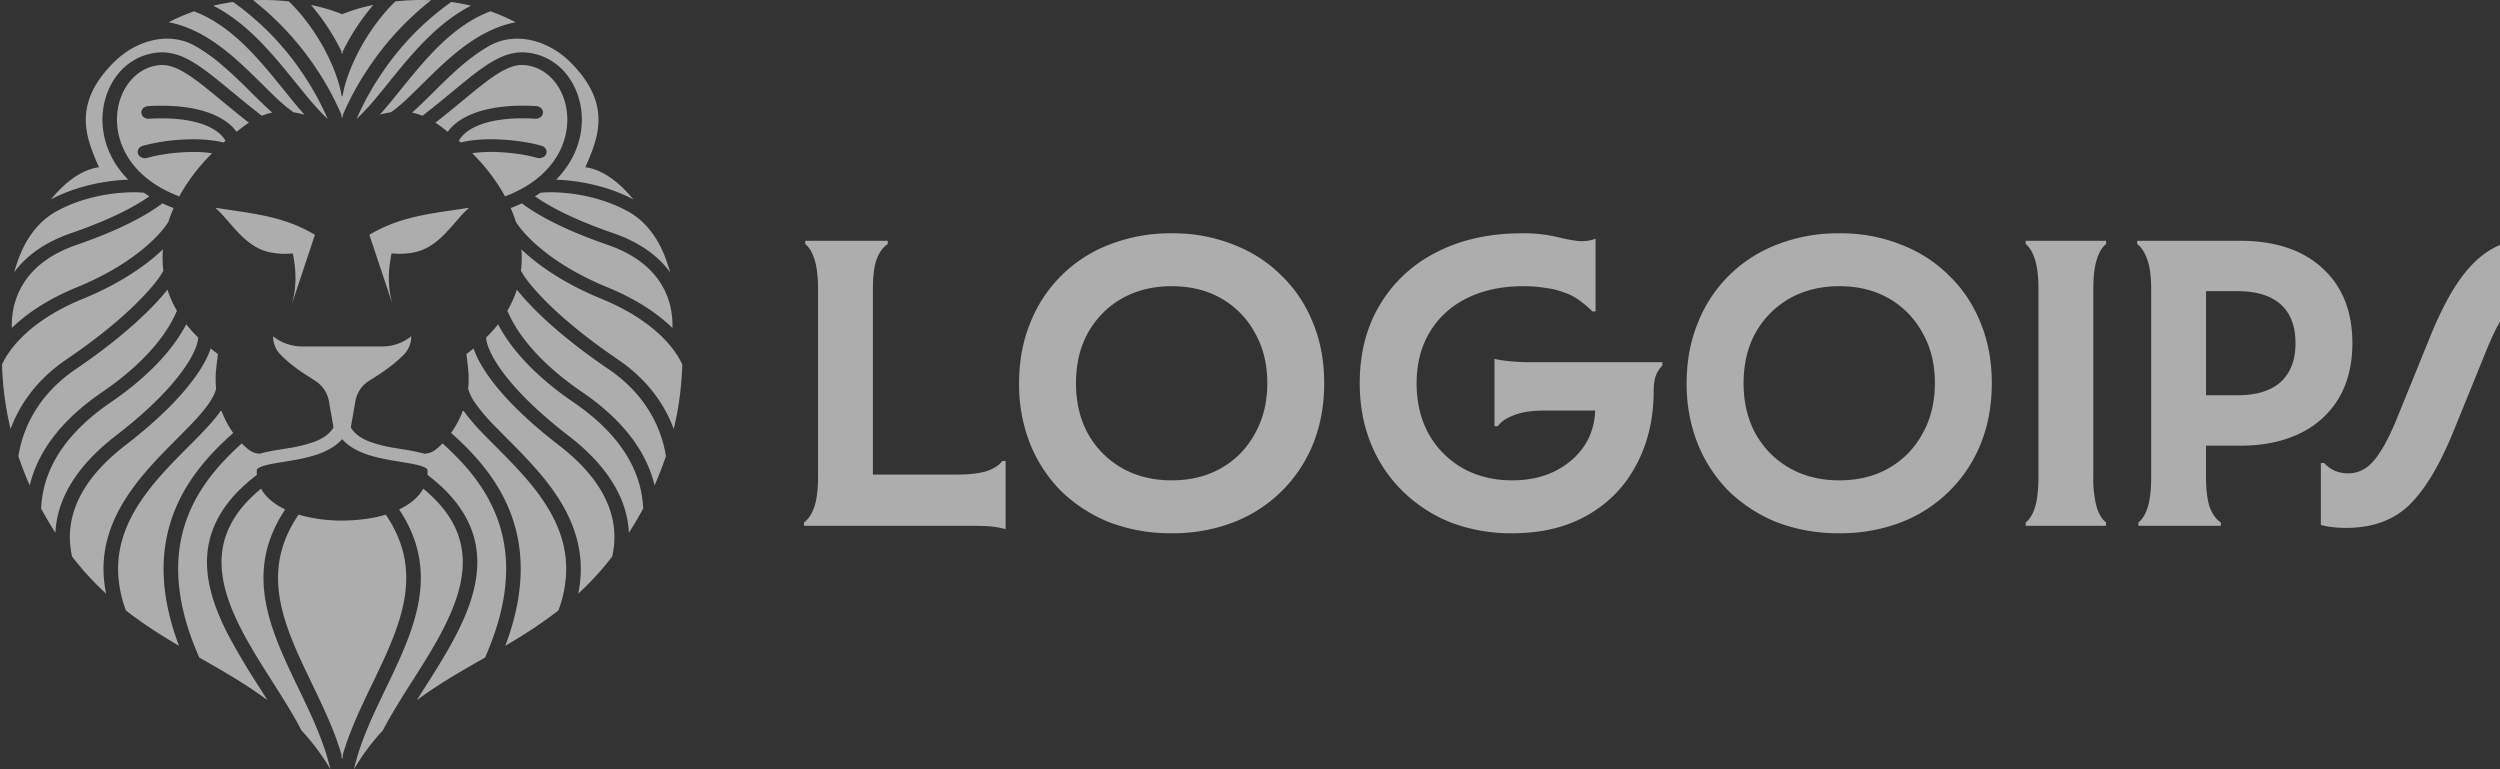 <svg xmlns="http://www.w3.org/2000/svg" width="65" height="20" fill="none"><rect width="100%" height="100%" fill="#333333" stroke="none"/><g fill="#fff" fill-opacity=".6" clip-path="url(#a)"><path d="M8.88 2.99a7.494 7.494 0 0 0-.72-1.3A7.577 7.577 0 0 0 6.581.006c.328-.015.641 0 .931.031.214.21.405.438.57.673.463.652.724 1.332.792 1.743.004.02.01.038.021.055a.15.15 0 0 0 .021-.055c.069-.411.33-1.091.792-1.743.166-.235.356-.463.57-.673.29-.032.604-.046.931-.031A7.575 7.575 0 0 0 9.633 1.69c-.345.502-.58.966-.72 1.3v.077a4.218 4.218 0 0 0-.017-.04l-.016.04V2.99Z"/><path d="M8.896.37a4.639 4.639 0 0 0-.81-.241 5.769 5.769 0 0 1 .793 1.208v.066l.017-.033a3.6 3.6 0 0 1 .016.033v-.066A5.775 5.775 0 0 1 9.705.129a4.641 4.641 0 0 0-.81.241ZM7.834 1.859A7.149 7.149 0 0 0 6.06.052c-.17.023-.342.055-.515.096.594.304 1.08.762 1.5 1.232.228.254.441.519.643.768l.249.306c.205.25.397.467.583.638a7.197 7.197 0 0 0-.686-1.233ZM6.746 1.581C6.255 1.031 5.708.545 5.044.294c-.22.077-.44.171-.658.285.593.112 1.106.431 1.55.793.32.262.619.557.89.825.102.102.202.2.296.291a4.475 4.475 0 0 0 .507.431c.092.014.187.035.288.063-.096-.107-.192-.22-.288-.336l-.257-.317c-.2-.246-.404-.5-.626-.748ZM8.896 19.68l.016.059v-.114c.078-.27.177-.537.285-.798.135-.323.287-.642.437-.956l.048-.098c.135-.281.268-.557.388-.833.522-1.193.795-2.333-.041-3.56-.34.106-.742.152-1.133.155a4.067 4.067 0 0 1-1.133-.154c-.836 1.226-.564 2.366-.042 3.559.12.276.254.552.389.833l.047.098c.15.314.302.633.437.956.109.261.207.527.286.798v.114l.016-.058Z"/><path d="M7.415 13.246c-.898 1.345-.578 2.598-.047 3.81.123.282.258.564.393.844l.047.098c.151.314.3.626.43.941.147.352.27.705.352 1.061a5.755 5.755 0 0 0-.753-1.01c-.107-.21-.23-.42-.358-.633a36.129 36.129 0 0 0-.4-.639c-.283-.446-.57-.896-.806-1.355-.348-.677-.57-1.342-.5-1.984.06-.563.348-1.126 1.014-1.673.125.226.347.406.628.54Z"/><path d="M5.396 14.349c.075-.697.453-1.372 1.283-2.002a.978.978 0 0 1-.001-.143c.026-.03.086-.067.22-.104.135-.037.296-.063.483-.093l.192-.032c.26-.044.547-.102.803-.207.196-.081.38-.192.52-.35.14.158.324.269.52.35.256.105.544.162.803.207l.192.032c.187.03.348.056.482.093.135.037.195.074.221.104a.99.99 0 0 1 0 .143c.83.63 1.207 1.305 1.282 2.002.078.725-.174 1.452-.532 2.148-.242.472-.542.944-.83 1.396l-.197.313c.535-.401 1.113-.732 1.701-1.068l.072-.04c.6-1.352.65-2.418.43-3.268-.262-1.012-.913-1.742-1.535-2.302l-.004.004-.008.009a1.645 1.645 0 0 1-.195.17.426.426 0 0 1-.147.067.865.865 0 0 1-.105.02 5.427 5.427 0 0 0-.583-.117l-.171-.03a3.44 3.44 0 0 1-.714-.18c-.203-.084-.36-.196-.457-.356l.119-.684a.795.795 0 0 1 .361-.534l.06-.038.004-.002c.273-.174.557-.355.837-.639a.67.67 0 0 0 .19-.476 1.195 1.195 0 0 1-.763.266H7.863c-.284 0-.557-.095-.762-.266 0 .173.06.345.19.476.279.284.563.465.836.639h.001l.063.04c.199.128.324.322.361.534l.12.684c-.097.16-.255.272-.458.355a3.44 3.44 0 0 1-.714.182l-.17.028c-.193.031-.388.063-.546.107a2.132 2.132 0 0 0-.037.01.867.867 0 0 1-.106-.019.425.425 0 0 1-.147-.067 1.64 1.64 0 0 1-.195-.17l-.012-.013c-.622.56-1.273 1.29-1.535 2.302-.22.85-.17 1.916.43 3.267l.072.04c.589.337 1.166.668 1.701 1.069l-.197-.313a18.16 18.16 0 0 1-.83-1.396c-.358-.696-.61-1.423-.532-2.148Z"/><path d="M6.063 11.256c-.656.584-1.389 1.378-1.68 2.502-.216.83-.186 1.826.272 3.034-.465-.274-.93-.568-1.381-.92a3.157 3.157 0 0 1-.202-.985c-.027-.773.274-1.43.698-2.015.334-.46.738-.866 1.115-1.246.105-.105.208-.208.307-.31.208-.215.4-.425.545-.631h.023a2.481 2.481 0 0 0 .303.57Z"/><path d="M5.442 10.472c.09-.133.15-.254.178-.367a2.34 2.34 0 0 1-.002-.487c.014-.136.035-.311.047-.414l-.11-.083a4.427 4.427 0 0 1-.078-.06l-.032.09c-.07.178-.184.39-.356.632-.343.484-.918 1.092-1.83 1.795-1.093.842-1.455 1.681-1.442 2.425.003.16.023.315.057.467.281.366.578.684.885.966a3.214 3.214 0 0 1-.066-.54c-.03-.857.306-1.58.756-2.2.351-.484.78-.914 1.16-1.295l.293-.297c.222-.229.409-.437.54-.632Z"/><path d="M5.153 8.776a.853.853 0 0 1-.066.27c-.058.15-.16.34-.32.564-.319.45-.868 1.035-1.76 1.722-1.09.84-1.529 1.71-1.566 2.52a9.31 9.31 0 0 1-.372-.63c.006-.138.022-.275.048-.411.157-.819.697-1.623 1.765-2.352.914-.625 1.434-1.21 1.736-1.654.095-.14.167-.265.224-.373.09.115.194.23.31.344Z"/><path d="M4.573 8.14c.01-.021.02-.042.027-.06a2.746 2.746 0 0 1-.246-.551c-.12.153-.282.336-.488.541-.421.42-1.036.943-1.895 1.527C.99 10.264.595 11.13.478 11.86c.084.252.182.506.295.76.208-.864.804-1.687 1.876-2.42.876-.598 1.365-1.152 1.643-1.56.138-.205.225-.375.281-.498Z"/><path d="M4.247 7.04c-.07.137-.272.42-.667.814-.403.402-1 .912-1.843 1.484-.789.536-1.232 1.19-1.462 1.816a8.097 8.097 0 0 1-.222-1.677c.208-.464.806-1.179 2.105-1.709.851-.347 1.475-.759 1.902-1.125.062-.054.121-.107.176-.16a2.8 2.8 0 0 0 .011.557ZM3.794 6.409c.31-.266.495-.496.584-.64.038-.121.083-.241.135-.36a3.972 3.972 0 0 1-.289-.122c-.34.252-.961.64-2.236 1.081-.705.244-1.137.61-1.386 1.016-.222.36-.305.76-.295 1.144.38-.37.93-.748 1.69-1.058.812-.331 1.4-.72 1.797-1.061ZM4.662 5.106C3.51 4.672 3.054 3.861 3.042 3.14c-.012-.767.462-1.376 1.087-1.445.28-.03.563.092.976.397.195.144.408.32.656.525l.029.023c.204.168.429.354.681.551-.11.071-.215.152-.322.236-.257-.369-.946-.746-2.298-.668-.104.006-.183.085-.176.175.007.091.097.16.201.154 1.402-.081 1.873.352 1.986.574l-.052.044c-.307-.079-.68-.095-1.033-.078a4.95 4.95 0 0 0-1.067.164c-.1.03-.153.122-.12.209.033.086.14.132.24.104.242-.07.6-.13.969-.148.254-.013.502-.005.715.027-.353.353-.64.732-.852 1.123Z"/><path d="M6.05 2.4c.227.187.476.392.757.61a1.517 1.517 0 0 1 .272-.082 7.557 7.557 0 0 1-.237-.219c-.103-.099-.208-.202-.314-.307a11.93 11.93 0 0 0-.85-.79 4.28 4.28 0 0 0-.613-.422c-.694-.387-1.548-.13-2.109.434-1.08 1.081-.726 1.947-.382 2.724-.414.053-.853.351-1.247.835.273-.144.557-.25.833-.328.426-.12.84-.172 1.174-.183-.455-.46-.662-1.01-.67-1.529-.014-.85.518-1.676 1.418-1.775.454-.05.85.164 1.268.472.203.15.424.332.668.534l.032.026ZM2.276 5.168a3.817 3.817 0 0 0-.82.333c-.471.262-.792.724-.975 1.232-.041.114-.08.231-.116.351.303-.417.78-.779 1.483-1.022 1.12-.387 1.706-.727 2.036-.958a3.168 3.168 0 0 1-.143-.093c-.303-.03-.866-.011-1.465.157ZM8.188 6.106 7.57 7.962c.171-.521.115-1.025.042-1.374a1.923 1.923 0 0 1-.614-.033c-.46-.102-.766-.456-1.059-.793l-.13-.149a2.955 2.955 0 0 0-.211-.211l.392.059c.792.116 1.49.219 2.2.645ZM7.57 7.962a2.365 2.365 0 0 1-.008.021l.008-.02ZM9.958 1.859A7.147 7.147 0 0 1 11.732.052c.17.023.342.055.515.096-.594.304-1.08.762-1.5 1.232-.228.254-.442.519-.643.768-.085.105-.168.208-.25.306a6.427 6.427 0 0 1-.582.638c.132-.31.354-.75.686-1.233ZM11.046 1.581c.492-.55 1.038-1.036 1.703-1.287.22.077.44.171.657.285-.593.112-1.106.431-1.55.793-.32.262-.619.557-.889.825-.103.102-.202.2-.297.291-.175.168-.335.31-.483.415l-.024.016a2.353 2.353 0 0 0-.288.063c.096-.107.192-.22.288-.336l.257-.317c.2-.246.404-.5.626-.748ZM10.377 13.246c.898 1.345.578 2.598.047 3.81-.122.282-.258.564-.393.844l-.047.098c-.15.314-.3.626-.43.941-.147.352-.27.705-.351 1.061.226-.385.479-.716.752-1.01.107-.21.23-.42.358-.633.129-.212.264-.425.4-.639.284-.446.57-.896.806-1.355.348-.677.57-1.342.5-1.984-.06-.563-.348-1.126-1.014-1.673-.125.226-.347.406-.628.54ZM11.729 11.256c.656.584 1.389 1.378 1.68 2.502.215.83.186 1.826-.272 3.034.465-.274.93-.568 1.381-.92a3.16 3.16 0 0 0 .202-.985c.027-.773-.274-1.43-.697-2.015-.335-.46-.739-.866-1.116-1.246a30.35 30.35 0 0 1-.307-.31 5.517 5.517 0 0 1-.545-.631h-.023a2.477 2.477 0 0 1-.303.57Z"/><path d="M12.35 10.472a1.22 1.22 0 0 1-.178-.367c.017-.16.018-.323.002-.487a20.79 20.79 0 0 0-.047-.414l.11-.083.077-.06c.01.029.02.059.033.09.069.178.184.39.356.632.343.484.918 1.092 1.83 1.795 1.093.842 1.455 1.681 1.442 2.425-.003.16-.023.315-.058.467-.28.366-.577.684-.884.966.038-.184.06-.364.066-.54.03-.857-.307-1.58-.756-2.2-.352-.484-.78-.914-1.16-1.295l-.293-.297a4.885 4.885 0 0 1-.54-.632Z"/><path d="M12.64 8.776c.001.06.018.149.065.27.058.15.16.34.32.564.319.45.868 1.035 1.76 1.722 1.09.84 1.529 1.71 1.566 2.52.135-.21.258-.42.372-.63a2.75 2.75 0 0 0-.048-.411c-.157-.819-.697-1.623-1.765-2.352-.914-.625-1.434-1.21-1.736-1.654a3.831 3.831 0 0 1-.224-.373 3.57 3.57 0 0 1-.31.344Z"/><path d="M13.219 8.14a3.196 3.196 0 0 1-.028-.06c.109-.186.189-.37.247-.551.12.153.282.336.488.541.42.42 1.036.943 1.895 1.527.98.667 1.376 1.532 1.493 2.262a8.551 8.551 0 0 1-.295.76c-.208-.864-.804-1.687-1.875-2.42-.878-.598-1.366-1.152-1.644-1.56a3.357 3.357 0 0 1-.281-.498Z"/><path d="M13.545 7.04c.07.137.272.42.667.814.403.402 1 .912 1.843 1.484.789.536 1.232 1.19 1.462 1.816a8.104 8.104 0 0 0 .222-1.677c-.208-.464-.806-1.179-2.105-1.709-.851-.347-1.475-.759-1.902-1.125a4.871 4.871 0 0 1-.176-.16c.014.174.013.361-.011.557ZM13.998 6.409c-.31-.266-.495-.496-.584-.64a3.652 3.652 0 0 0-.136-.36c.101-.038.197-.079.29-.122.34.252.961.64 2.236 1.081.704.244 1.136.61 1.386 1.016.222.36.304.76.294 1.144-.38-.37-.93-.748-1.69-1.058-.811-.331-1.4-.72-1.796-1.061ZM13.13 5.106c1.15-.434 1.608-1.245 1.62-1.967.012-.767-.463-1.376-1.088-1.445-.279-.03-.562.092-.975.397-.195.144-.409.32-.656.525l-.029.023c-.204.168-.429.354-.681.551.109.071.215.152.322.236.257-.369.946-.746 2.298-.668.104.006.183.085.176.175-.007.091-.097.16-.201.154-1.402-.081-1.873.352-1.986.574l.051.044c.308-.079.681-.095 1.033-.078.396.02.788.083 1.068.164.099.03.153.122.12.209-.034.086-.14.132-.24.104-.242-.07-.6-.13-.97-.148a3.683 3.683 0 0 0-.714.027c.353.353.64.732.852 1.123Z"/><path d="M11.742 2.4c-.227.187-.476.392-.758.61a1.51 1.51 0 0 0-.271-.082c.078-.069.157-.142.237-.219.103-.099.207-.202.314-.307.266-.264.545-.54.85-.79.191-.155.396-.3.613-.422.694-.387 1.548-.13 2.109.434 1.079 1.081.726 1.947.382 2.724.414.053.853.351 1.247.835a4.277 4.277 0 0 0-.833-.328 5.034 5.034 0 0 0-1.174-.183c.455-.46.662-1.01.67-1.529.014-.85-.518-1.676-1.418-1.775-.454-.05-.85.164-1.268.472-.203.15-.424.332-.668.534l-.032.026ZM15.516 5.168c.275.078.555.186.82.333.471.262.792.724.975 1.232.041.114.08.231.116.351-.303-.417-.78-.779-1.483-1.022-1.12-.387-1.706-.727-2.036-.958.05-.03.097-.06.143-.093.303-.03.866-.011 1.465.157ZM9.604 6.106l.619 1.856.007.022-.007-.022c-.171-.521-.115-1.025-.042-1.374.254.023.44.006.614-.033.46-.102.767-.456 1.059-.793l.13-.149c.059-.066.129-.136.211-.211l-.392.059c-.792.116-1.49.219-2.199.645Z"/><path fill-rule="evenodd" d="M26.785 11.544a4.194 4.194 0 0 1-.289-1.579c0-.573.097-1.096.29-1.568a3.58 3.58 0 0 1 2.069-2.041 4.313 4.313 0 0 1 1.607-.29 4.23 4.23 0 0 1 1.598.29c.486.186.904.455 1.254.806.357.343.633.755.825 1.235.194.472.29.995.29 1.568 0 .573-.096 1.1-.29 1.579a3.64 3.64 0 0 1-2.08 2.04 4.375 4.375 0 0 1-1.596.28 4.46 4.46 0 0 1-1.608-.28 3.892 3.892 0 0 1-1.255-.805 3.72 3.72 0 0 1-.815-1.235Zm6.165-1.579c0-.501-.108-.938-.322-1.31a2.263 2.263 0 0 0-.868-.892c-.372-.215-.804-.322-1.298-.322-.485 0-.918.107-1.297.322a2.337 2.337 0 0 0-.879.892c-.207.372-.31.809-.31 1.31 0 .494.103.931.31 1.31.215.38.508.677.88.892.378.215.81.322 1.296.322.494 0 .926-.107 1.298-.322.371-.215.66-.512.868-.892.214-.379.322-.816.322-1.31Z" clip-rule="evenodd"/><path d="M41.4 8.096h.085v-1.89a.972.972 0 0 1-.364.064c-.122 0-.319-.032-.59-.097a3.737 3.737 0 0 0-.965-.107c-.843 0-1.583.165-2.219.494a3.56 3.56 0 0 0-1.469 1.364c-.35.58-.525 1.26-.525 2.041 0 .566.096 1.088.29 1.568.192.473.468.885.825 1.236a3.8 3.8 0 0 0 1.254.816 4.43 4.43 0 0 0 1.597.28c.758 0 1.412-.158 1.962-.473.55-.316.972-.752 1.265-1.31.3-.56.45-1.204.45-1.934 0-.056.003-.109.009-.16.008-.078.023-.15.045-.216a.786.786 0 0 1 .172-.269v-.086H39.78a5.233 5.233 0 0 1-.483-.021 3.387 3.387 0 0 1-.44-.065v1.751h.086c.086-.122.229-.218.43-.29.2-.079.46-.118.782-.118h1.318a1.728 1.728 0 0 1-.278.913c-.186.28-.444.501-.772.666-.322.158-.69.236-1.105.236-.486 0-.918-.107-1.297-.322a2.337 2.337 0 0 1-.879-.892c-.207-.379-.31-.816-.31-1.31 0-.508.114-.952.343-1.332.228-.38.55-.673.964-.88.422-.208.911-.312 1.469-.312.2 0 .386.014.557.043.179.021.344.06.494.118.157.05.3.125.428.225.136.1.24.19.311.27Z"/><path fill-rule="evenodd" d="M44.143 11.544a4.194 4.194 0 0 1-.29-1.579c0-.573.097-1.096.29-1.568a3.578 3.578 0 0 1 2.069-2.041 4.314 4.314 0 0 1 1.608-.29 4.23 4.23 0 0 1 1.597.29c.486.186.904.455 1.255.806.357.343.632.755.825 1.235.193.472.29.995.29 1.568 0 .573-.097 1.1-.29 1.579a3.638 3.638 0 0 1-2.08 2.04 4.374 4.374 0 0 1-1.597.28 4.46 4.46 0 0 1-1.608-.28 3.89 3.89 0 0 1-1.254-.805 3.718 3.718 0 0 1-.815-1.235Zm6.164-1.579c0-.501-.107-.938-.322-1.31a2.261 2.261 0 0 0-.868-.892c-.371-.215-.804-.322-1.297-.322-.486 0-.918.107-1.297.322a2.337 2.337 0 0 0-.88.892c-.206.372-.31.809-.31 1.31 0 .494.104.931.31 1.31.215.38.508.677.88.892.379.215.81.322 1.297.322.493 0 .925-.107 1.297-.322.372-.215.661-.512.868-.892.215-.379.322-.816.322-1.31Z" clip-rule="evenodd"/><path d="M63.955 7.269c-.264.372-.525.877-.783 1.514l-.825 2.03c-.164.409-.318.72-.461.935-.136.215-.272.362-.408.44a.804.804 0 0 1-.428.119.913.913 0 0 1-.343-.065.877.877 0 0 1-.279-.204h-.086v1.611a1.085 1.085 0 0 0 .087.021 2.244 2.244 0 0 0 .192.033c.114.014.24.022.375.022.336 0 .636-.047.9-.14.272-.093.515-.24.73-.44.214-.208.418-.473.61-.795.194-.323.383-.713.569-1.171l.825-2.03c.165-.408.318-.72.461-.935.15-.222.29-.372.418-.45a1.24 1.24 0 0 1 .027-.018l.019-.012.014-.008.01-.005.014-.008a1.11 1.11 0 0 1 .066-.031.585.585 0 0 1 .225-.048c.115 0 .219.025.311.075a.633.633 0 0 1 .215.15h.086V6.174a.848.848 0 0 1-.258.043h-.14a.792.792 0 0 0-.09-.008 2.641 2.641 0 0 0-.123-.002c-.394 0-.747.082-1.062.247-.307.164-.596.436-.868.816Z"/><path fill-rule="evenodd" d="M57.357 12.403c0 .33.032.591.096.784.072.187.168.32.29.398v.086h-2.145v-.086c.108-.086.19-.222.247-.408.057-.194.086-.451.086-.774V7.527c0-.322-.032-.577-.096-.763-.065-.193-.154-.333-.269-.419V6.26h2.67c.915 0 1.63.237 2.144.71.521.472.782 1.123.782 1.954 0 .552-.118 1.028-.353 1.429a2.359 2.359 0 0 1-1.008.913c-.436.215-.958.322-1.565.322h-.88v.816Zm0-4.833v2.707h.814c.494 0 .869-.115 1.126-.344.257-.236.386-.573.386-1.01 0-.444-.129-.78-.386-1.01-.257-.229-.632-.343-1.126-.343h-.814Z" clip-rule="evenodd"/><path d="M52.914 6.764c.057.186.086.44.086.763v4.876c0 .137-.005.262-.016.375a2.081 2.081 0 0 1-.07.399 1.207 1.207 0 0 1-.057.152.865.865 0 0 1-.066.119.602.602 0 0 1-.123.137v.086h2.09v-.086c-.107-.086-.19-.222-.247-.408a2.82 2.82 0 0 1-.085-.774V7.527c0-.322.028-.577.085-.763.057-.193.14-.333.247-.419V6.26h-2.09v.086c.107.086.189.226.246.42ZM22.695 12.339h2.176c.321 0 .579-.029.772-.086.192-.064.332-.154.418-.268h.085v1.772a2.422 2.422 0 0 0-.44-.075c-.156-.008-.317-.011-.482-.011h-4.32v-.086c.115-.086.204-.222.268-.408.065-.194.097-.451.097-.774V7.527c0-.322-.029-.577-.086-.763-.057-.193-.14-.333-.247-.419V6.26h2.145v.086a.606.606 0 0 0-.146.135.997.997 0 0 0-.144.263c-.064.186-.096.447-.096.784v4.812Z"/></g><defs><clipPath id="a"><path fill="#fff" d="M.053 0h84v20h-84z"/></clipPath></defs></svg>